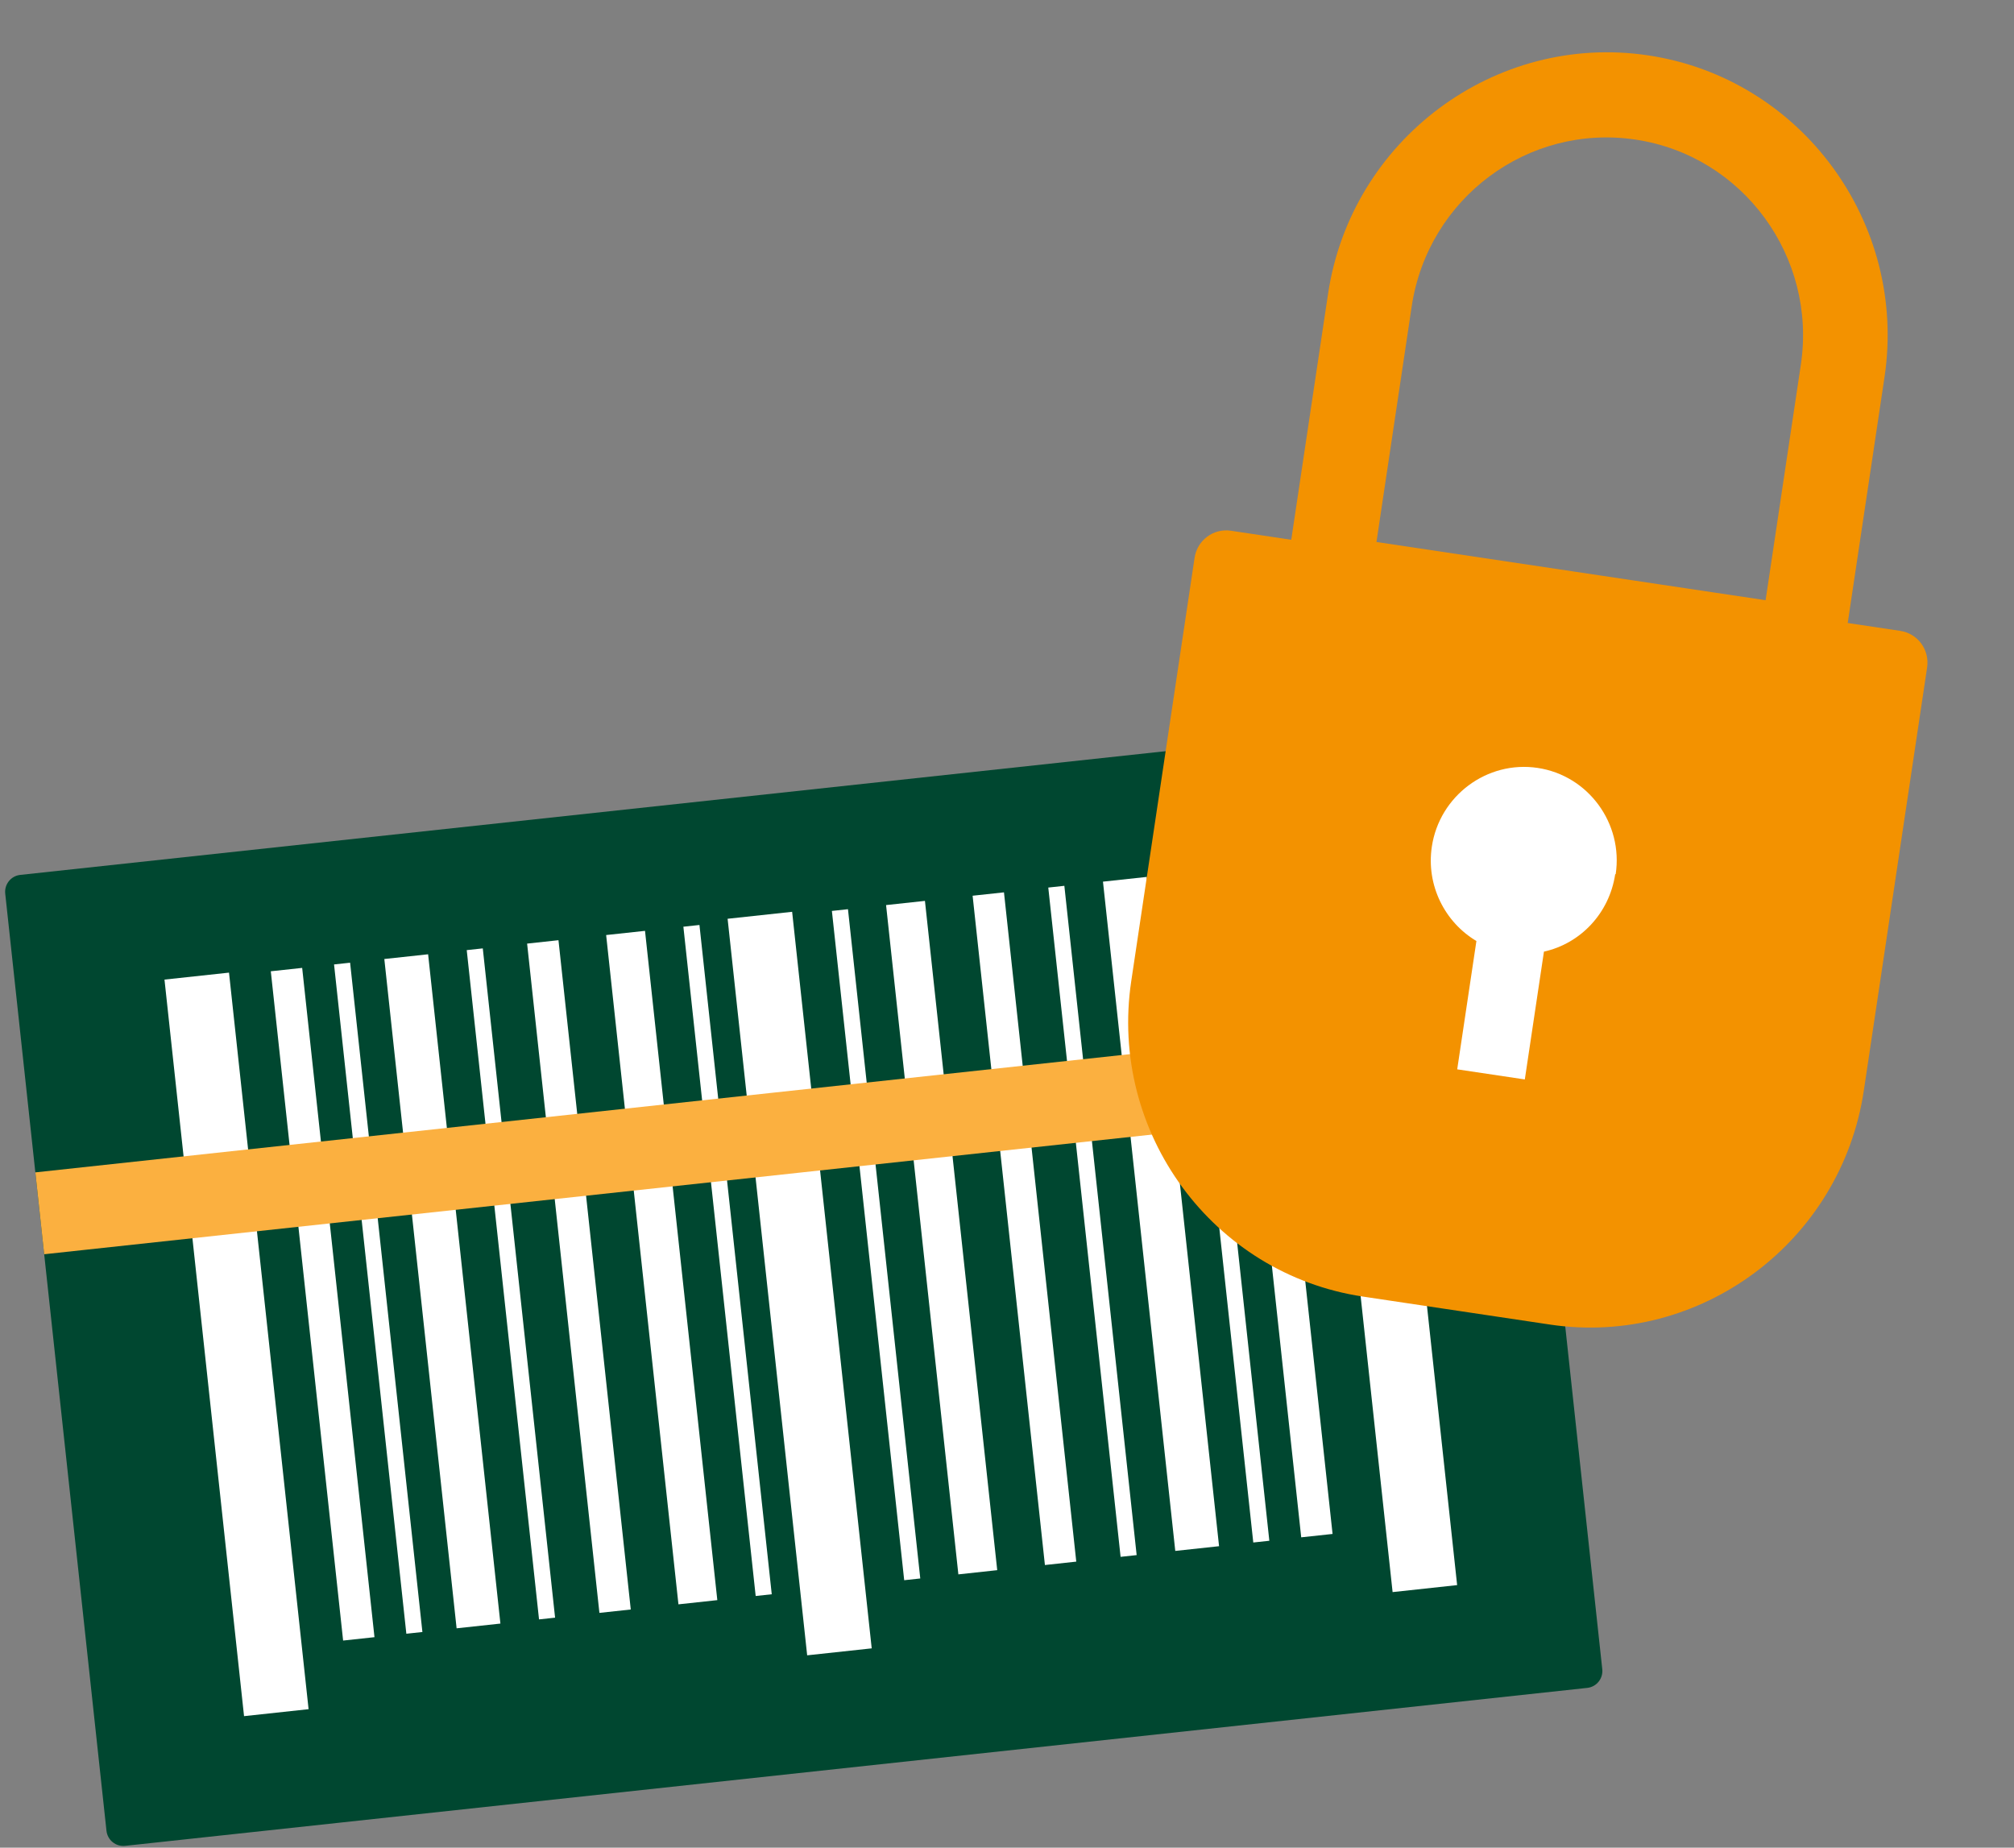 <svg width="109" height="100" viewBox="0 0 109 100" fill="none" xmlns="http://www.w3.org/2000/svg">
<rect x="0" y="0" width="109" height="100" fill="#808080" stroke="none"/>
<g clip-path="url(#clip0_0_1)">
<path d="M80.228 38.804L1.096 47.352C0.592 47.406 0.228 47.861 0.283 48.367L5.762 99.083C5.816 99.59 6.269 99.956 6.772 99.902L85.904 91.353C86.408 91.299 86.772 90.844 86.717 90.338L81.239 39.622C81.184 39.116 80.731 38.749 80.228 38.804Z" fill="#004730"/>
<path d="M12.394 52.641L8.902 53.018L13.208 92.882L16.701 92.505L12.394 52.641Z" fill="white"/>
<path d="M42.871 49.349L39.379 49.726L43.685 89.59L47.178 89.213L42.871 49.349Z" fill="white"/>
<path d="M74.555 45.926L71.063 46.303L75.369 86.168L78.862 85.79L74.555 45.926Z" fill="white"/>
<path d="M16.354 52.385L14.656 52.568L18.57 88.791L20.267 88.608L16.354 52.385Z" fill="white"/>
<path d="M30.225 50.886L28.528 51.07L32.441 87.293L34.138 87.11L30.225 50.886Z" fill="white"/>
<path d="M26.129 51.329L25.26 51.423L29.173 87.646L30.042 87.552L26.129 51.329Z" fill="white"/>
<path d="M34.909 50.38L32.805 50.607L36.718 86.831L38.822 86.603L34.909 50.38Z" fill="white"/>
<path d="M37.855 50.062L36.985 50.156L40.898 86.379L41.768 86.285L37.855 50.062Z" fill="white"/>
<path d="M18.948 52.104L18.079 52.198L21.992 88.422L22.861 88.328L18.948 52.104Z" fill="white"/>
<path d="M23.17 51.648L20.8 51.904L24.712 88.128L27.083 87.872L23.17 51.648Z" fill="white"/>
<path d="M70.423 83.204L72.12 83.021L68.207 46.797L66.51 46.981L70.423 83.204Z" fill="white"/>
<path d="M56.552 84.703L58.249 84.519L54.336 48.296L52.639 48.479L56.552 84.703Z" fill="white"/>
<path d="M60.648 84.26L61.517 84.166L57.604 47.943L56.734 48.037L60.648 84.26Z" fill="white"/>
<path d="M51.868 85.209L53.971 84.981L50.059 48.758L47.955 48.985L51.868 85.209Z" fill="white"/>
<path d="M48.936 85.525L49.806 85.431L45.893 49.208L45.023 49.302L48.936 85.525Z" fill="white"/>
<path d="M67.829 83.484L68.698 83.39L64.785 47.167L63.916 47.261L67.829 83.484Z" fill="white"/>
<path d="M63.607 83.94L65.977 83.684L62.064 47.461L59.694 47.717L63.607 83.94Z" fill="white"/>
<path d="M82.868 54.707L1.913 63.452L2.391 67.883L83.347 59.138L82.868 54.707Z" fill="#FBB040"/>
</g>
<g clip-path="url(#clip1_0_1)">
<path d="M102.871 34.148L66.62 28.725C65.672 28.583 64.794 29.238 64.651 30.192L61.225 53.095C59.999 61.286 65.634 68.958 73.769 70.175L83.878 71.688C92.013 72.904 99.646 67.217 100.872 59.026L104.298 36.123C104.44 35.169 103.792 34.286 102.844 34.144L102.871 34.148Z" fill="#F39200"/>
<path d="M97.138 37.383L71.549 33.555C70.286 33.366 69.44 32.183 69.626 30.937L71.875 15.907C73.124 7.557 80.909 1.757 89.201 2.997C97.494 4.238 103.241 12.062 101.992 20.412L99.743 35.442C99.557 36.688 98.376 37.568 97.138 37.383ZM74.496 29.334L95.556 32.485L97.464 19.735C98.336 13.903 94.337 8.427 88.519 7.556C82.701 6.686 77.279 10.726 76.403 16.584L74.496 29.334Z" fill="#F39200"/>
<path d="M87.443 47.315C87.856 44.558 85.955 41.97 83.217 41.561C80.479 41.151 77.905 43.07 77.492 45.826C77.179 47.92 78.199 49.916 79.905 50.93L78.866 57.875L82.525 58.422L83.56 51.504C85.536 51.068 87.1 49.432 87.417 47.311L87.443 47.315Z" fill="white"/>
</g>
<defs>
<clipPath id="clip0_0_1">
<rect width="81.426" height="52.856" fill="white" transform="translate(0.184 47.45) rotate(-6.165)"/>
</clipPath>
<clipPath id="clip1_0_1">
<rect width="40.088" height="68.722" fill="white" transform="translate(69.168) rotate(8.508)"/>
</clipPath>
</defs>
</svg>